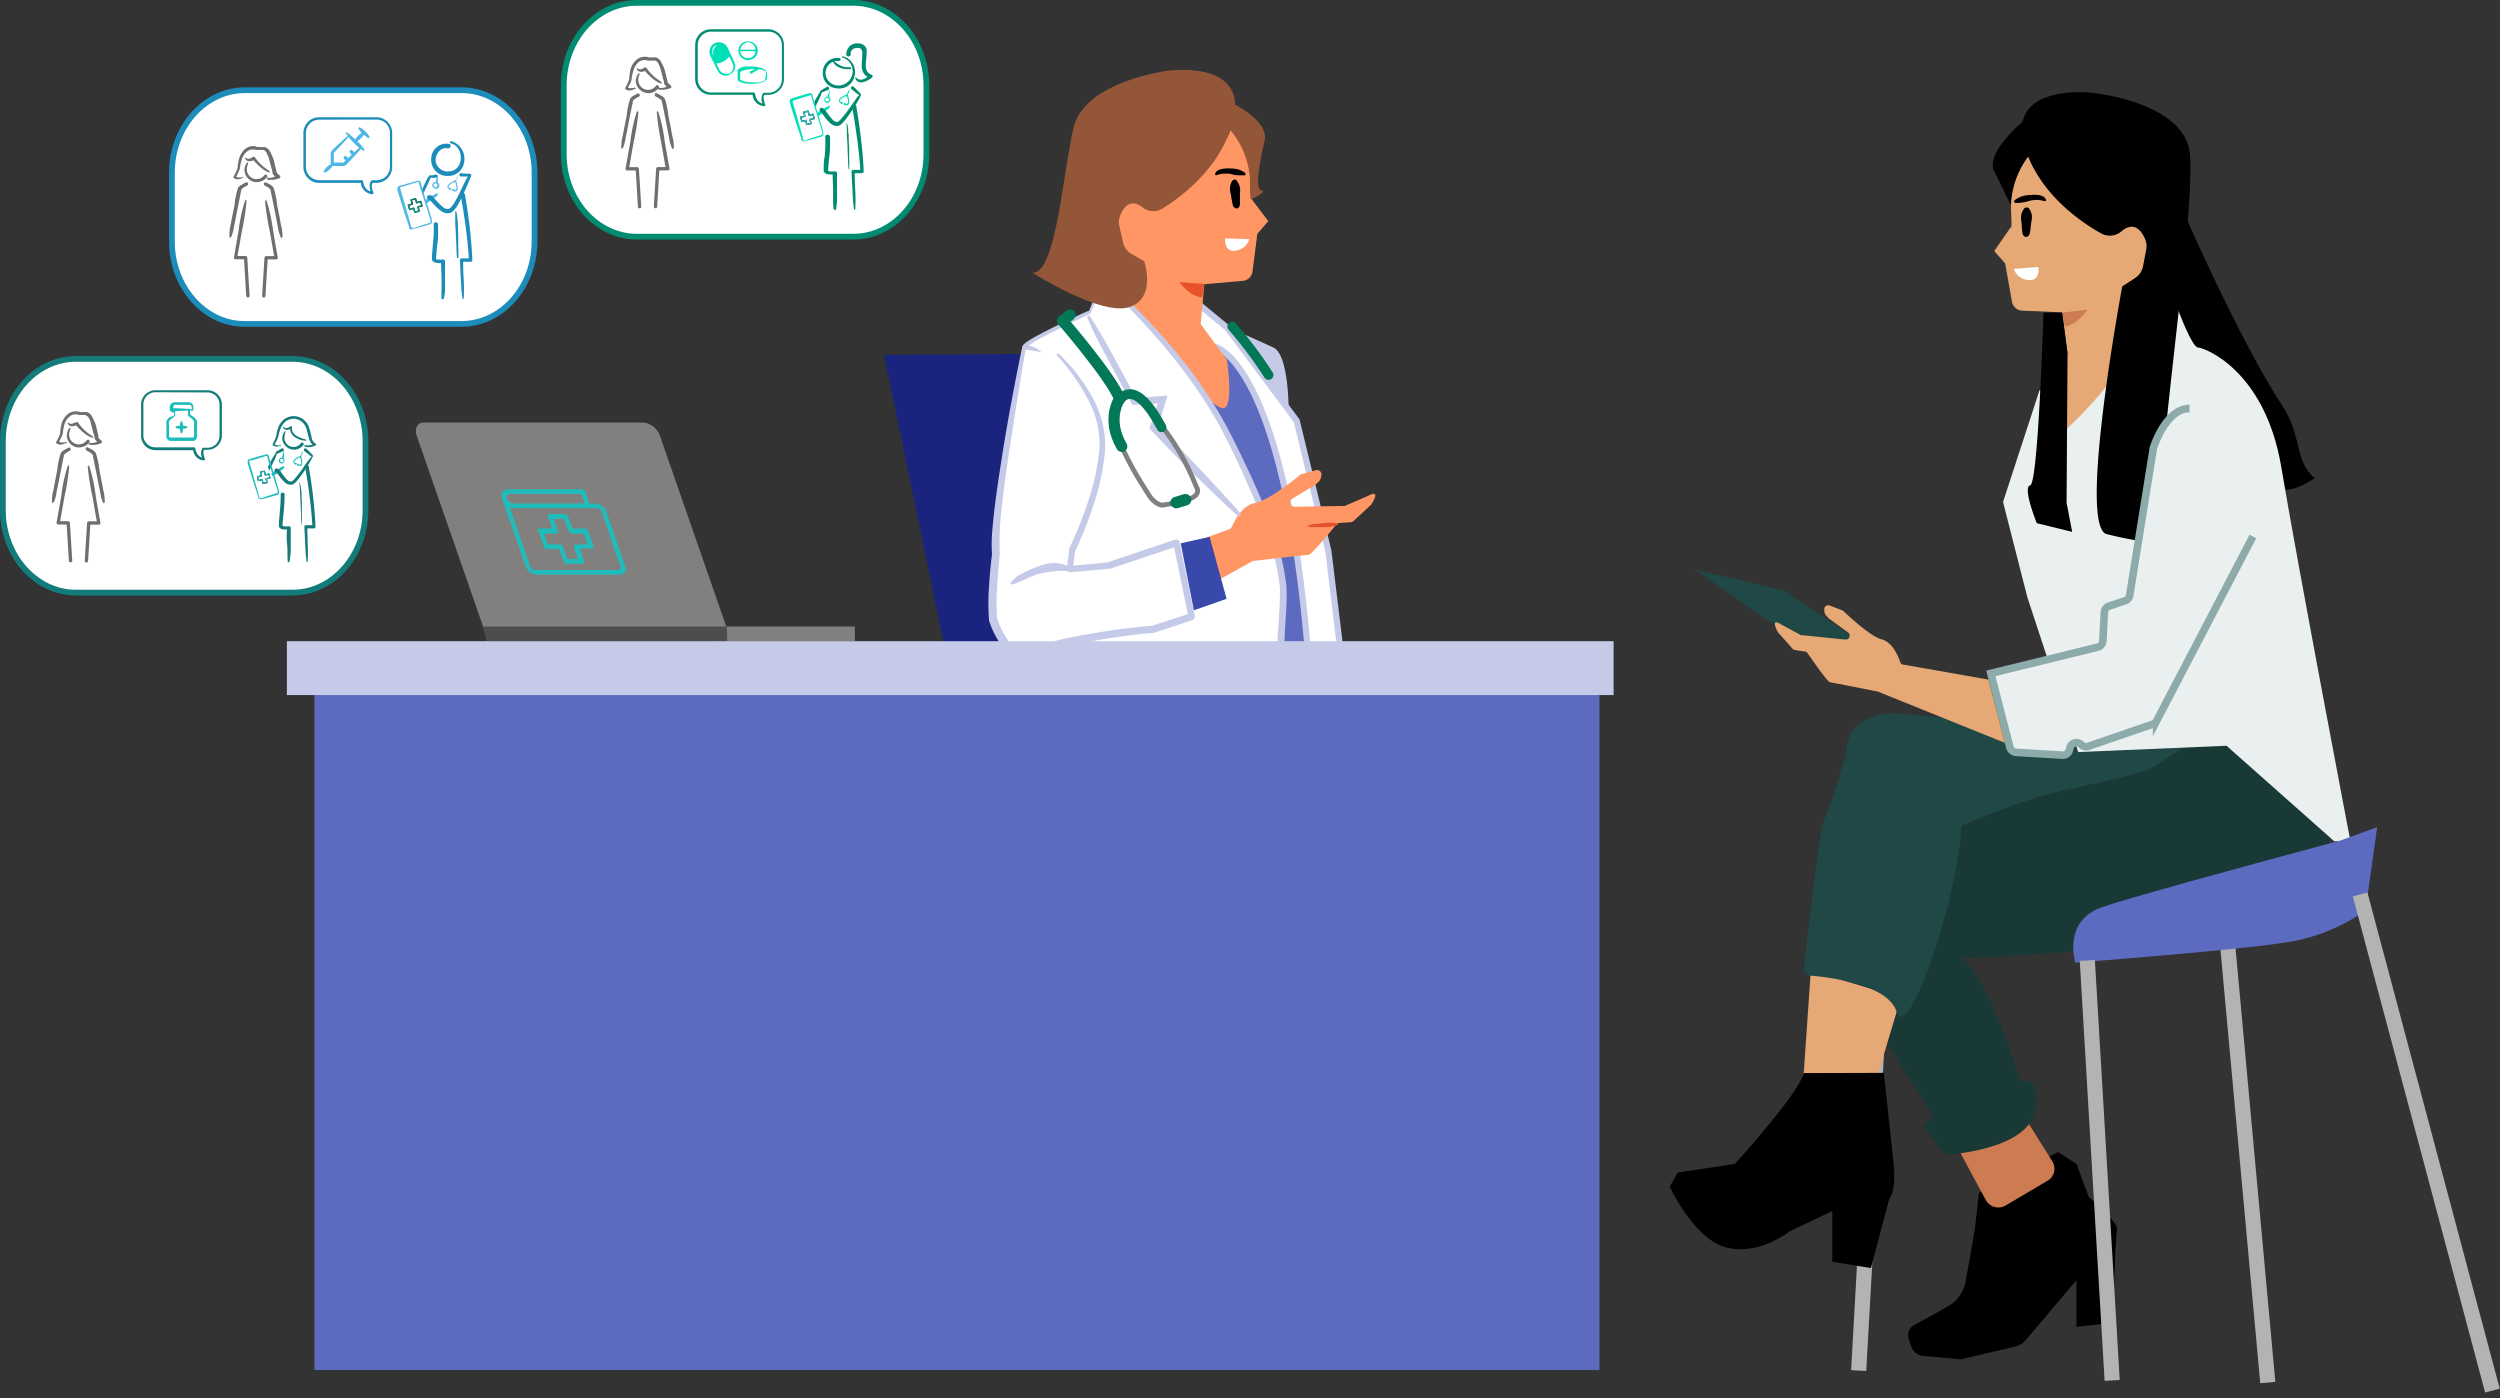 <svg xmlns="http://www.w3.org/2000/svg" xmlns:xlink="http://www.w3.org/1999/xlink" viewBox="3.7 3.21 330.1 184.61"><rect x="3.7" y="3.21" width="330.1" height="184.61" fill="#333333" stroke="none"/><defs><linearGradient id="a" x1="1927.5" y1="-470.9" x2="1926.52" y2="-472.59" gradientTransform="matrix(-.96 .29 .29 .96 2039.58 -76)" gradientUnits="userSpaceOnUse"><stop offset="0" stop-color="#1fbcbc"/><stop offset="1" stop-color="#018c72"/></linearGradient><linearGradient id="b" x1="4698.86" y1="-1199.02" x2="4697.91" y2="-1200.68" gradientTransform="matrix(-.97 .22 .22 .97 4958.17 131.72)" xlink:href="#a"/><style>.b,.q{fill:none}.b{stroke:#b3b3b3;stroke-width:2px}.b,.q{stroke-miterlimit:10}.c{fill:#204846}.d{fill:#cd7c51}.f{fill:#e6a874}.g{fill:#935638}.h{fill:#5c6bc0}.i{fill:#c5cae9}.l{fill:#fff}.q{stroke-linecap:round}.k{fill:#ff9663}.n{fill:#e5522b}.q{stroke:#027856;stroke-width:1.28px}.s{fill:#82807f}.x{fill:#147b7b}.y{fill:#1fbcbc}.z{fill:#231f20}.aa{fill:#6d6e71}.ac{fill:#4eb7e4}.ad{fill:#1c8cbb}.ag{fill:#01dfb7}.ah{fill:#018c72}</style></defs><path style="fill:#1a237e" d="m131 101.14-10.57-51.06 39.16-.32 18.77 58.76-47.36-7.38z"/><path class="b" d="m297.66 126.06 5.48 59.7m-54.02-1.58 3.39-60.58"/><path class="c" d="m237.21 85.21-9.69-6.8 11.89 2.83 9.71 6.61-3.1 2.2-8.81-4.84z"/><path d="m265 160.7 10.46-5.37 2.42 1.57 1.61 4.34s4 3.48 3.75 4.29-.54 12.34-.54 12.34l-4.82.53v-6.17l-6.68 7.91a2.65 2.65 0 0 1-1.43.88l-7.19 1.68-4.91-.45a1.89 1.89 0 0 1-1.64-1.31l-.32-1a1.46 1.46 0 0 1 .69-1.73l4.44-2.46a4.8 4.8 0 0 0 2.41-3.37l1.21-6.86z"/><path class="d" d="m261.2 152.92 4.71 8.75a1.88 1.88 0 0 0 2.6.72l5.57-3.29a1.82 1.82 0 0 0 .61-2.54l-4.63-7.4z"/><path d="m252.26 140 6.65 10.57-1.23 1.43 2.83 3.71s10.82-.57 11.85-5.71-1.83-4-1.83-4-4.54-14.52-7.84-16.23c0 0 17.83-.86 24.4-2s23.41-5.27 24.27-7.77-1.43-15.07-1.43-15.07l-14.27-5.23-8.28 5.14s-16.25 3.14-24.69 7.42-13.57 13.14-13.57 13.14z" style="fill:#193937"/><path class="f" d="m242.8 131.37-1.01 14.64 9.83-.81 3.07-10.22-11.89-3.61z"/><path class="g" d="M166.28 16.76s5.07 2.39 4.4 5.06-1.32 6.6-.41 6.53-1.37 1.66-3 1.39-.99-12.98-.99-12.98z"/><path class="h" d="m160 54.37 6.52-4.91s11.38 9.7 11 51.61l-5.67 3.4z"/><path class="i" d="M163.39 45.35s6 2.6 8.45 3.75 2 11 2 11zm-13.99-5.1 8.13.32 1.67 5.06-9.54-1.51-.26-3.87z"/><path d="M164.13 49a1.32 1.32 0 0 1 .36.14c1.84.88 10.18 7.09 12.45 48l4.64-.8-2.49-20.41-4.18-17.17-9.15-12.25-4.59-3.78-1 3.56" style="stroke-linejoin:round;stroke-linecap:round;stroke:#c5cae9;stroke-width:.82px;fill:#fff"/><path class="k" d="m152.38 42.73-1.61-7.29-.21-5.22a4 4 0 0 1 5.55-1.47l.73 1.76s9-7.72 9.29-10.15a11.09 11.09 0 0 1 2.61 6.44c0 3.49.15 2.61.15 2.61l2.28 3-1.45 1.67-.64 5a1.4 1.4 0 0 1-1.26 1.21l-5.11.45-.47 5.26 3.45 4.7s1 6.43-.52 6.41-11.49-9.41-12.79-14.38z"/><path class="l" d="m147.6 44.4 1.8-4.15s10.82 9.28 16.43 20.45 7.08 17 7.3 20.07-1.15 11.31.3 15.78l.94 16.5-35.83 1.78s2.78-24.64 5.93-24.57l-.5-36.1c0-.26 0-.62-.19-.74-.8-.42-2.42-4.23-4.46-4.22-2.4.02 8.28-4.8 8.28-4.8z"/><path class="i" d="m147.48 44.28 1.71-4.12a.22.22 0 0 1 .29-.12h.06a80.21 80.21 0 0 1 11 11.61 60.65 60.65 0 0 1 4.46 6.67c1.32 2.34 2.46 4.73 3.59 7.14s2.17 4.87 3.06 7.39a32.31 32.31 0 0 1 1.92 7.82 33.63 33.63 0 0 1-.1 4c-.08 1.33-.16 2.65-.21 4a24.61 24.61 0 0 0 .62 7.74.44.44 0 0 1 0 .1l1 16.51a.47.47 0 0 1-.43.49l-35.82 1.85a.54.54 0 0 1-.56-.51v-.09q.74-6.4 1.85-12.75c.39-2.12.81-4.23 1.34-6.33.27-1 .57-2.09 1-3.13a11 11 0 0 1 .69-1.54 4.09 4.09 0 0 1 .54-.76 1.52 1.52 0 0 1 1.1-.54l-.55.55-.24-26.76-.05-6.69v-2.5a2.66 2.66 0 0 0 0-.61l-.12-.08a1.66 1.66 0 0 1-.19-.18 3.27 3.27 0 0 1-.3-.35l-.49-.69c-.32-.47-.63-.92-1-1.34a6.33 6.33 0 0 0-1.21-1.06 2.51 2.51 0 0 0-.64-.35 1.37 1.37 0 0 0-.34-.07 2.92 2.92 0 0 1-.48-.05.47.47 0 0 1-.24-.16.42.42 0 0 1-.06-.39.8.8 0 0 1 .19-.29 3.18 3.18 0 0 1 .36-.3c.24-.17.49-.32.73-.47.49-.29 1-.55 1.48-.81 1-.52 2-1 3-1.49l1.51-.71.76-.35.39-.17.19-.09h.09s.1-.06 0 0zm.18.36-3 1.43c-1 .49-2 1-3 1.51-.48.26-1 .53-1.44.81-.23.15-.46.29-.67.45a2.47 2.47 0 0 0-.28.23s-.06.09 0 0a.19.19 0 0 0 0-.19h-.06.35a1.86 1.86 0 0 1 .48.1 3 3 0 0 1 .82.43 6.93 6.93 0 0 1 1.24 1.24c.36.45.69.91 1 1.37.16.23.31.45.48.66a3.7 3.7 0 0 0 .24.29l.12.1h.05a.65.65 0 0 1 .18.15 1.05 1.05 0 0 1 .18.61v2.92l.13 6.69.52 26.82v.28a.33.33 0 0 1-.33.34.29.29 0 0 1-.23-.08s-.45.34-.66.76a9.63 9.63 0 0 0-.62 1.38c-.36 1-.65 2-.92 3-.52 2.06-.94 4.15-1.32 6.25-.75 4.2-1.34 8.45-1.85 12.68l-.56-.59 35.83-1.71-.44.49-.9-16.48v.11a25.34 25.34 0 0 1-.65-8.06c.08-2.65.42-5.34.34-7.9a31.32 31.32 0 0 0-1.85-7.61c-.87-2.49-1.91-4.92-3-7.33s-2.25-4.81-3.53-7.1a62.64 62.64 0 0 0-4.38-6.58q-2.4-3.16-5.09-6.07c-1.79-1.95-3.64-3.86-5.6-5.62l.35-.08-1.88 4.18z"/><path class="l" d="M138.87 49.32s-4.34 22.68-3.68 27.09a52.9 52.9 0 0 0-.38 8.58s1.82 6.26 5.72 4.3 15.44-3 15.44-3l5.03-1.66-2-9.73-8.94 3-5.14.47.3-2.55s3.7-7.47 4-13.63-5.89-12.12-5.89-12.12"/><path class="i" d="M139.12 49.37c-.77 4.49-1.49 9-2.18 13.5-.33 2.26-.65 4.52-.9 6.78a38 38 0 0 0-.33 6.69v.14c-.15 1.41-.27 2.83-.35 4.25a28 28 0 0 0 0 4.2v-.09a10.43 10.43 0 0 0 1.2 2.55 3.78 3.78 0 0 0 2 1.65 3 3 0 0 0 .59.08c.2 0 .4-.06.61-.09l.6-.23.73-.32a21.57 21.57 0 0 1 2.91-.88 93.1 93.1 0 0 1 12-1.78h-.11l5.06-1.66-.32.55-2-9.74.6.34-8.95 3h-.1l-5.15.46a.43.43 0 0 1-.46-.39v-.09l.31-2.55v-.13a49.55 49.55 0 0 0 2.58-6.47 29.91 29.91 0 0 0 1.42-6.77 12.49 12.49 0 0 0-1.6-6.56 26.88 26.88 0 0 0-4-5.65.17.17 0 0 1 0-.24.17.17 0 0 1 .23 0 23.89 23.89 0 0 1 4.34 5.6 13.13 13.13 0 0 1 1.78 6.89 29.92 29.92 0 0 1-1.39 7 54 54 0 0 1-2.58 6.6v-.14l-.3 2.55-.46-.47 5.14-.49h-.1l8.93-3a.46.46 0 0 1 .58.29v.06l2 9.73a.48.48 0 0 1-.32.55l-5.06 1.68h-.09a92.83 92.83 0 0 0-11.78 1.84 23.32 23.32 0 0 0-2.8.86l-.65.28-.79.31a6.64 6.64 0 0 1-.88.12 2.94 2.94 0 0 1-.89-.12 4.74 4.74 0 0 1-2.55-2.06 11.7 11.7 0 0 1-1.35-2.86v-.09a29.24 29.24 0 0 1 0-4.39c.08-1.44.22-2.87.4-4.31v.14a20.65 20.65 0 0 1 .06-3.53c.09-1.15.23-2.29.37-3.43.29-2.27.65-4.53 1-6.78.73-4.52 1.58-9 2.5-13.48a.28.28 0 0 1 .31-.21.26.26 0 0 1 .19.31z"/><path class="k" d="m163.2 74.11 2.8-1a.59.59 0 0 0 .33-.31c.31-.72 1.39-2.88 3-3.15 1.79-.29 5.42-3.21 6-3.72a.51.51 0 0 1 .21-.1l1.91-.54a.58.58 0 0 1 .73.64c-.09.63-.21.81-.84 1.32l-3 1.8a.58.58 0 0 0 .32 1.07l6.38-.1a.57.57 0 0 0 .22 0l3.13-1.36s1.72-1 .43 1.08a.64.64 0 0 1-.1.13L182.43 72a.62.62 0 0 1-.37.16l-1.5.1a.59.59 0 0 0-.41.21c-.67.82-3.28 4-3.67 4s-6.36.7-7.25.8a.57.57 0 0 0-.22.07l-4.2 2.34a.58.58 0 0 1-.85-.37l-1.12-4.58a.58.58 0 0 1 .36-.62z"/><path style="fill:#3949ab" d="m159.6 74.95 3.82-.86 2.24 8.19-4.32 1.51-1.74-8.84z"/><path class="i" d="M137.16 80.11a4.92 4.92 0 0 1 1.68-1.27 12.46 12.46 0 0 1 1.95-.84 6.33 6.33 0 0 1 2.13-.45 4.08 4.08 0 0 1 2.13.6.27.27 0 0 1 .07.37.29.29 0 0 1-.24.12 9.18 9.18 0 0 0-1.89 0 16.2 16.2 0 0 0-1.9.29 11.78 11.78 0 0 0-1.85.68 12.31 12.31 0 0 1-1.86.77.18.18 0 0 1-.22-.14.15.15 0 0 1 0-.13zM147.63 45c1.18 1.76 2.18 3.62 3.2 5.46l3 5.55-.43-.24 3.78-.28.69-.06-.21.68-1.15 3.7-.13-.52c1.9 1.89 3.79 3.77 5.62 5.72s3.66 3.9 5.43 5.91a.27.27 0 0 1 0 .37.26.26 0 0 1-.35 0c-2-1.81-3.89-3.67-5.8-5.54s-3.76-3.8-5.6-5.74l-.22-.23.1-.28 1.22-3.69.49.63-3.78.23h-.29l-.13-.26-3-5.59c-1-1.87-2-3.73-2.81-5.68a.17.17 0 0 1 .09-.22.16.16 0 0 1 .28.08z"/><path class="n" d="M176.46 72.59a3 3 0 0 1 .93-.19l.94-.09a5.51 5.51 0 0 1 1.9 0 .14.14 0 0 1 .11.16.13.13 0 0 1-.09.1 5.5 5.5 0 0 1-1.88.24h-1a2.78 2.78 0 0 1-.95-.07.09.09 0 0 1-.06-.11.1.1 0 0 1 .1-.04z"/><path class="g" d="M154.6 30.62a2.29 2.29 0 0 0 2.59.13c2.62-1.62 7.75-5.48 9.32-11.56 2.14-8.27-8.74-6.62-8.74-6.62S146.84 14 145.44 20.1s-2.35 19.44-5.44 19.11c0 0 9.06 5.74 12.77 4.56s2-6.08 2-6.08l-1.76-1a2.29 2.29 0 0 1-1.01-1.48l-.5-2.13a2.26 2.26 0 0 1 .06-1.26c.34-1 1.23-2.6 3.04-1.2z"/><path class="l" d="m165.46 34.69 3.19.1a2.11 2.11 0 0 1-1.82 1.51c-1.55.25-1.37-1.61-1.37-1.61z"/><path class="n" d="m162.71 40.7-3.28-.23s1.39 1.93 3 2z"/><path d="M167 27.1a2 2 0 0 1 .42.86 3 3 0 0 1 0 .89v1.35a.62.62 0 0 1-.23.46.36.36 0 0 1-.43 0 .6.6 0 0 1-.29-.43l-.1-.44-.14-.88a2.93 2.93 0 0 1-.13-.88 2 2 0 0 1 .3-.92.42.42 0 0 1 .57-.13zm1-.76a6.53 6.53 0 0 1-1 0c-.32 0-.63-.14-.94-.19a4.9 4.9 0 0 0-.93 0 3.5 3.5 0 0 0-.82.2.14.14 0 0 1-.16-.1.06.06 0 0 1 0-.06c.09-.47.6-.6.93-.68a5 5 0 0 1 1.08-.06 4.57 4.57 0 0 1 1 .12 3.19 3.19 0 0 1 .94.47.21.21 0 0 1 0 .29.29.29 0 0 1-.14.08z"/><path d="m158.5 69.69-1.28.22c-.61 0-1.31-.6-1.66-1.11-1.15-1.72-3.72-5.77-4.39-8.59m5.57-1.21a32.14 32.14 0 0 1 4.92 8.49s.74 1-.86 1.57" style="stroke:gray;stroke-width:.64px;stroke-linecap:round;stroke-miterlimit:10;fill:none"/><path d="M151.82 62.15c-2.13-3.64-.28-6.3-.28-6.3-1.28-3.06-7.54-10.29-7.54-10.29l1-.78" style="stroke-width:1.47px;stroke:#027856;stroke-linejoin:round;stroke-linecap:round;fill:none"/><path class="q" d="M151.56 56.06s1.8-3.37 5.51 3.57"/><rect x="158.2" y="68.62" width="2.84" height="1.53" rx=".77" transform="rotate(-17.05 159.616 69.389)" style="fill:#027856"/><path class="q" d="M166.4 46.32a56.38 56.38 0 0 1 4.8 6.4"/><path class="s" d="M69.69 87.81h29c.86 0 1.28-.81.93-1.8l-8.76-25.2a2.63 2.63 0 0 0-2.2-1.81h-29c-.85 0-1.27.81-.92 1.8L67.51 86a2.66 2.66 0 0 0 2.18 1.81z"/><path class="s" d="M98.63 87.87h17.96l-.03-1.93h-18.2l.27 1.93z"/><path style="fill:#4d4d4d" d="M67.98 87.87h31.74l-.04-1.93H67.5l.48 1.93z"/><path d="m252.44 144.87 1.25 11.54s.54 3.75-.53 5.09l-2.42 9.14-5.1-.82v-6.71L240 165.8s-4 3.22-8.32 2.14-7.51-8.05-7.51-8.05l1.08-1.87 7.51-1.12s8.31-9.08 9.12-12z"/><path class="c" d="M241.87 131.27a.67.67 0 0 0 .62.74c2.44.19 10.5 1.08 11.64 4.82 1.35 4.41 8-14.4 8.56-24.57a96.93 96.93 0 0 1 11.62-4.26s12.24-2.65 13.07-3.17l5.65-3.51-24.11-1.62s-4.75-1.62-14.23-2.22c0 0-7.08-1.06-7.28 5.49 0 0-2.16 7.33-2.81 8.35s-2.35 16.46-2.73 19.95z"/><path d="M292.34 31.9c2 4.64 8.25 18.13 12.63 24.74 2.78 4.19 1.66 7.52 4.37 9.7 0 0-2.8 1.94-4.2 1.45s-12.64-17.1-12.64-17.1l-4-4s2.76-17.31 3.84-14.79z"/><path d="M278.11 56.88 291.25 44s1.88 5.1 2.68 5.1 8.85 2.95 11 15.83 9.12 49.36 9.12 49.36h-2.14l-14.22-12.61-19.58.83-6.71-20.41-3.22-12.61L273 54.73z" style="fill:#eaf0f0"/><path d="M270.76 33.47c1.64-.35.85-14.9.85-14.9s-5.52 4.25-4.71 7"/><path class="i" d="m289.58 43.39-8.31.72-1.48 5.27 9.7-2 .09-3.99z"/><path class="f" d="m286.64 46.08 1.36-7.55v-5.35a4.07 4.07 0 0 0-5.76-1.24l-.65 1.83s-9.57-7.48-10-10a11.44 11.44 0 0 0-2.37 6.73c.17 3.57 0 2.68 0 2.68l-2.2 3.18 1.44 1.64.9 5.05a1.43 1.43 0 0 0 1.34 1.18l5.26.22.74 5.44-3.31 5s-.77 6.64.84 6.55 11.31-10.21 12.41-15.36z"/><path d="M283.79 33.77a2.33 2.33 0 0 1-2.65.26c-2.75-1.54-8.19-5.25-10.09-11.4-2.59-8.37 8.63-7.2 8.63-7.2s11.28 1 13 7.13-6.24 53-3.09 52.49a48 48 0 0 1-7.73-1.32c-3.86-1 2.06-32.7 2.06-32.7l1.75-1.15a2.33 2.33 0 0 0 1-1.53l.42-2.2a2.37 2.37 0 0 0-.12-1.29c-.41-1.01-1.39-2.6-3.18-1.09z"/><path class="l" d="m272.85 38.46-3.25.25a2.16 2.16 0 0 0 1.93 1.47c1.6.18 1.32-1.72 1.32-1.72z"/><path class="d" d="m276 44.49 3.35-.4s-1.33 2-3 2.24z"/><path d="M271.64 30.77a2.06 2.06 0 0 1 .35.92 3.1 3.1 0 0 1-.09.91l-.1.91-.08.46a.63.63 0 0 1-.28.45.36.36 0 0 1-.44 0 .67.67 0 0 1-.26-.46l-.06-.46-.06-.92a3.1 3.1 0 0 1-.05-.91 2.12 2.12 0 0 1 .39-.91.43.43 0 0 1 .6-.07.24.24 0 0 1 .08.08zm-1.92-1.12a3.16 3.16 0 0 1 .95-.52 4.27 4.27 0 0 1 1.07-.17 5.16 5.16 0 0 1 1.11 0c.35.07.87.17 1 .65a.13.13 0 0 1-.1.16h-.1a3.72 3.72 0 0 0-.86-.16 4.37 4.37 0 0 0-.94.08c-.32.07-.63.19-1 .24a5.62 5.62 0 0 1-1 .08.21.21 0 0 1-.13-.37zm3.79 15.1s-.68 22.29-1.74 22.54.87 5 .87 5l4.67 1.15-.74-3.88.13-19.67-.7-5.4h-2.45z"/><path d="m301.17 74.05-12.71 24.34a.9.9 0 0 1-.49.43l-8.53 2.94a.86.86 0 0 1-.92-.22.89.89 0 0 0-1.5.4l-.08.32a.87.87 0 0 1-.91.66l-6.14-.37a.9.9 0 0 1-.8-.66l-2.52-9.77 14.12-3.46a.89.89 0 0 0 .67-.81l.2-3.81a.88.88 0 0 1 .6-.79l2.14-.72a.88.88 0 0 0 .6-.69l3.1-19.26a.61.61 0 0 1 0-.13c.19-.58 1.79-5.3 4.81-5.3" style="stroke:#8cabaa;fill:#eaf0f0;stroke-miterlimit:10"/><path class="f" d="m266.25 92.94-11.37-2a.53.53 0 0 1-.27-.3c-.22-.65-1-2.66-2.44-3s-4.56-3.26-5.06-3.74a.49.49 0 0 0-.18-.11l-1.65-.63a.52.52 0 0 0-.7.52c0 .57.13.74.65 1.23l2.5 1.82a.52.52 0 0 1-.36.93l-5.64-.57a.46.46 0 0 1-.2 0l-2.68-1.44s-1.44-1-.45.93a.75.75 0 0 0 .07.12l1.92 2.17a.53.53 0 0 0 .31.17l1.33.2a.51.51 0 0 1 .34.21c.53.78 2.62 3.79 2.95 3.84s5.6 1.09 6.38 1.25a.37.37 0 0 1 .18.08l16.55 6.68z"/><path class="h" d="M277.73 130.31s-1.73-5.51 3.52-7.31 31.49-8.81 31.49-8.81l4.84-1.76-1.54 11a24.57 24.57 0 0 1-9.25 4c-5.5 1.11-29.06 2.88-29.06 2.88z"/><path d="M4.08 70.58v-9.1c0-6 4.34-10.88 9.64-10.88h28.61c5.3 0 9.63 4.89 9.63 10.88v9.1c0 6-4.33 10.88-9.63 10.88H13.72c-5.3 0-9.64-4.89-9.64-10.88z" style="stroke-width:.76px;stroke:#147b7b;fill:#fff"/><path class="x" d="M40.85 62a1.52 1.52 0 0 1-.56.17.76.76 0 0 1-.58-.19.12.12 0 0 1 0-.14 5.36 5.36 0 0 0 .47-1.09 5.47 5.47 0 0 1 .31-1.22 2.66 2.66 0 0 1 .78-1 2.24 2.24 0 0 1 1.25-.38 2.19 2.19 0 0 1 2 1.54c.13.41.22.8.31 1.2a1.5 1.5 0 0 0 .17.53 1.41 1.41 0 0 0 .39.38.14.14 0 0 1 0 .21l-.07.05a3.9 3.9 0 0 1-.69.19 2.17 2.17 0 0 1-.36 0 .84.84 0 0 1-.38-.12.08.08 0 0 1 0-.12A.08.08 0 0 1 44 62a.72.72 0 0 0 .27 0 1.19 1.19 0 0 0 .33 0 3.72 3.72 0 0 0 .62-.2v.27a1.78 1.78 0 0 1-.5-.45 2.29 2.29 0 0 1-.25-.63c-.12-.39-.19-.8-.31-1.17a1.83 1.83 0 0 0-1.63-1.32 2 2 0 0 0-1.06.31 2.39 2.39 0 0 0-.69.9 5.44 5.44 0 0 0-.33 1.15A6.07 6.07 0 0 1 39.9 62v-.14a1 1 0 0 0 .93.08.05.05 0 0 1 .07 0 .08.08 0 0 1-.05.06z"/><path class="x" d="M43.79 61.93a1.53 1.53 0 0 1-2.21.32 1.55 1.55 0 0 1-.6-1 1.39 1.39 0 0 1 .35-1.09.06.06 0 0 1 .09 0v.06a2.2 2.2 0 0 0-.15 1 1.25 1.25 0 0 0 .5.79 1.2 1.2 0 0 0 .9.2 1.14 1.14 0 0 0 .76-.48.2.2 0 0 1 .28-.06.21.21 0 0 1 .06.29zm.37-.53a2.65 2.65 0 0 1-1.42-.4 1.44 1.44 0 0 1-.74-1.39l.23.15a1.2 1.2 0 0 1-.58.21.58.58 0 0 1-.56-.29.07.07 0 0 1 0-.09.07.07 0 0 1 .09 0c.24.26.6.11.86-.07a.13.13 0 0 1 .2 0 .13.13 0 0 1 0 .1 1.2 1.2 0 0 0 .11.61 1.32 1.32 0 0 0 .45.49 2.57 2.57 0 0 0 .62.31c.22.09.45.13.68.23v.06a.09.09 0 0 1 .06.08zm-3.88 1.65a5.75 5.75 0 0 1-.48 1.17l-.55 1.13-1.11 2.24a.23.23 0 0 1-.31.11.24.24 0 0 1-.11-.31l1.17-2.21.59-1.1a5.85 5.85 0 0 1 .68-1.08.08.08 0 0 1 .1 0 .1.1 0 0 1 .02.05zm4.19 1.85a59.12 59.12 0 0 1 .89 7.85.21.21 0 0 1-.2.23h-1.1l.21-.21.06 2.29a21.87 21.87 0 0 1 0 2.29.08.08 0 0 1-.08.08.07.07 0 0 1-.07-.07 21.86 21.86 0 0 1-.18-2.3l-.11-2.29a.19.19 0 0 1 .19-.21h1.1l-.22.22A65.9 65.9 0 0 0 44 65a.27.27 0 0 1 .22-.31.25.25 0 0 1 .3.21zM41.7 77.34c-.09-.74 0-1.48-.09-2.22s-.06-1.48 0-2.24l.26.23a3.55 3.55 0 0 1-.73 0 1 1 0 0 1-.42-.12.47.47 0 0 1-.19-.29.57.57 0 0 1 0-.22c0-.46.05-.9.09-1.34.07-.89.16-1.78.14-2.63a.26.26 0 1 1 .52 0 26.46 26.46 0 0 1-.16 2.7c-.05.44-.09.89-.11 1.32a.87.87 0 0 0 0 .11.6.6 0 0 0 .22.06 3.13 3.13 0 0 0 .61 0 .23.23 0 0 1 .25.2v2.22a11.21 11.21 0 0 1-.16 2.24.08.08 0 0 1-.09.06.07.07 0 0 1-.14-.08zm3.23-13.85c-.14 0-.21-.09-.3-.15l-.25-.19-.5-.4a.2.2 0 0 1 0-.28.19.19 0 0 1 .28 0c.16.15.31.29.46.45l.22.22c.07.09.17.14.18.28a.08.08 0 0 1-.06.09z"/><path class="x" d="M40.07 63c0-.12.11-.13.17-.19l.21-.12.42-.25a.2.2 0 1 1 .19.35l-.46.21-.22.09c-.09 0-.15.07-.26 0a.1.1 0 0 1-.05-.09z"/><path class="y" d="M41.27 64.89a.4.4 0 0 1-.14.19l-.17.14-.35.27-.71.51a.2.2 0 0 1-.29-.05.2.2 0 0 1 0-.28q.38-.25.75-.48l.37-.23.2-.11a.38.38 0 0 1 .22-.07.07.07 0 0 1 .07.08z"/><rect class="l" x="37.13" y="63.47" width="2.69" height="5.36" rx=".24" transform="rotate(163.2 38.255 66.007)"/><path class="y" d="M38.17 69c.62-.22 1.24-.42 1.87-.61l.23-.07a.14.14 0 0 0 .1-.1.09.09 0 0 0 0-.07v-.11l-.07-.24-.3-.94-.59-1.86-.28-.93-.13-.49v-.17a.11.11 0 0 0-.11 0l-1.96.59h-.23a.1.1 0 0 0-.08.07v.16l.08.24.27.94.54 1.89.26.94.13.48v.11a.2.2 0 0 0 0 .08.19.19 0 0 0 .16 0zm0 .11a.32.32 0 0 1-.38-.2v-.12l-.15-.47-.3-.93c-.2-.62-.4-1.25-.59-1.87l-.28-.94-.07-.24v-.06a.41.41 0 0 1 0-.19.48.48 0 0 1 .1-.17.4.4 0 0 1 .17-.09l.23-.07 1.89-.55a.35.35 0 0 1 .34.08.34.34 0 0 1 .1.16v.12l.13.47.28.94.56 1.88.27.94.07.24v.12a.25.25 0 0 1 0 .17.38.38 0 0 1-.09.15.34.34 0 0 1-.14.08l-.24.07c-.63.18-1.26.36-1.89.51z"/><path class="z" d="m38.35 67.07-.09-.42-.41.1a.09.09 0 0 1-.1-.06l-.12-.52a.08.08 0 0 1 .07-.1l.41-.09-.1-.42a.08.08 0 0 1 .06-.09l.52-.12a.08.08 0 0 1 .1.06l.1.41.41-.1a.08.08 0 0 1 .09.07l.12.51a.08.08 0 0 1-.06.1l-.41.1.1.41A.09.09 0 0 1 39 67l-.52.12a.09.09 0 0 1-.13-.05zm.41-.62a.08.08 0 0 1 .06-.09l.42-.1-.09-.36-.41.1a.08.08 0 0 1-.09-.06l-.1-.42-.36.09.09.41a.08.08 0 0 1-.06.1l-.41.09.08.36.41-.09a.08.08 0 0 1 .1.06l.09.41.37-.08z"/><path class="y" d="m38.35 67.07-.09-.42-.41.1a.09.09 0 0 1-.1-.06l-.12-.52a.08.08 0 0 1 .07-.1l.41-.09-.1-.42a.08.08 0 0 1 .06-.09l.52-.12a.08.08 0 0 1 .1.06l.1.41.41-.1a.08.08 0 0 1 .09.07l.12.51a.08.08 0 0 1-.06.1l-.41.1.1.41A.09.09 0 0 1 39 67l-.52.12a.09.09 0 0 1-.13-.05zm.41-.62a.08.08 0 0 1 .06-.09l.42-.1-.09-.36-.41.1a.08.08 0 0 1-.09-.06l-.1-.42-.36.09.09.41a.08.08 0 0 1-.06.1l-.41.09.08.36.41-.09a.08.08 0 0 1 .1.06l.09.41.37-.08z"/><path class="x" d="M43.53 72.52c-.06-.46-.06-.93-.08-1.39l-.06-1.4-.07-1.39a9.91 9.91 0 0 0-.09-1.34v-.06h.06a6.45 6.45 0 0 1 .22 1.41c0 .46.05.93.05 1.4v1.39a13 13 0 0 1 0 1.4.08.08 0 0 1-.03-.02z"/><path class="y" d="M41.22 63.74a.27.27 0 0 0-.08-.07.47.47 0 0 0 .06-.15 1.06 1.06 0 0 0 0-.23v-.24a.5.5 0 0 1 0-.12.25.25 0 0 0 0-.12h-.05a.18.18 0 0 0-.06.1v.12l-.06.23a2 2 0 0 0-.07.23v.15h-.08a.33.33 0 0 0-.26.13.32.32 0 0 0-.09.26.28.28 0 0 0 .07.26.37.37 0 0 0 .26.12.39.39 0 0 0 .27-.11.38.38 0 0 0 .12-.27.39.39 0 0 0-.03-.29zm-.28.51a.22.22 0 0 1-.17-.06.46.46 0 0 1-.11-.18.23.23 0 0 1 .1-.16.2.2 0 0 1 .16-.05.22.22 0 0 1 .23.21.23.23 0 0 1-.21.24zm2.67-1.47a.21.21 0 0 0-.06.1v.11l-.09.22a2 2 0 0 0-.09.22.07.07 0 0 0-.08 0c-.6.28-.88.53-.87.76a.35.35 0 0 0 .21.27.15.15 0 0 0 .08.11.13.13 0 0 0 .17-.07.13.13 0 0 0-.07-.16.11.11 0 0 0-.11 0 .23.23 0 0 1-.14-.16.39.39 0 0 1 .14-.23 2.32 2.32 0 0 1 .53-.34l.12.05a2.86 2.86 0 0 1 .13.62.38.38 0 0 1-.08.27.25.25 0 0 1-.21 0 .12.12 0 0 0-.24 0 .13.13 0 0 0 .2.15.35.35 0 0 0 .34 0c.18-.15.17-.53 0-1.17a.08.08 0 0 0 0-.07v-.05a1.55 1.55 0 0 0 .08-.23l.08-.22v-.12a.16.16 0 0 0-.04-.06z"/><path class="x" d="M45 63.49a11.6 11.6 0 0 1-.9 1.57 17.09 17.09 0 0 1-1.07 1.5l-.31.35a1 1 0 0 1-.49.3 1.16 1.16 0 0 1-1-.38 5.25 5.25 0 0 1-.62-.72l-.27-.35-.13-.15s-.12-.07 0 0a.27.27 0 0 1 0-.54.57.57 0 0 1 .38.21l.16.19.27.37a6.14 6.14 0 0 0 .55.67.72.72 0 0 0 .58.28c.16 0 .36-.26.56-.48a16.59 16.59 0 0 0 1.08-1.42 10.25 10.25 0 0 1 1.1-1.45.08.08 0 0 1 .11 0 .08.08 0 0 1 0 .05zM30.6 64a1.47 1.47 0 0 1-1.38-1.35h-5a1.89 1.89 0 0 1-1.89-1.89v-4.13a1.89 1.89 0 0 1 1.89-1.89h6.86A1.89 1.89 0 0 1 33 56.63v4.08a1.89 1.89 0 0 1-1.89 1.89h-.45c-.22.31 0 .93.09 1.15a.17.17 0 0 1 0 .14.14.14 0 0 1-.15.11zm-6.37-9a1.6 1.6 0 0 0-1.6 1.6v4.08a1.6 1.6 0 0 0 1.6 1.6h5.12a.15.15 0 0 1 .14.13c0 .05.11 1 .89 1.21a1.3 1.3 0 0 1 .09-1.29.12.12 0 0 1 .1 0h.52a1.6 1.6 0 0 0 1.6-1.6v-4.1a1.6 1.6 0 0 0-1.6-1.6z"/><path class="y" d="M26.11 58.28a1.09 1.09 0 0 0-.44.61 1.5 1.5 0 0 0 0 .37v1.48a.53.53 0 0 0 0 .22.67.67 0 0 0 .28.38.54.54 0 0 0 .22.09h3.06a.51.51 0 0 0 .22-.09.66.66 0 0 0 .27-.38.78.78 0 0 0 0-.22v-1.48a1.14 1.14 0 0 0 0-.37 1 1 0 0 0-.44-.61l-.49-.35v-.52h.07s.06 0 .06-.1 0-.1-.06-.1l-1.67-.09h-.59v-.21a.13.13 0 0 1 0-.06.26.26 0 0 1 .12-.18.23.23 0 0 1 .11 0h1.87a.31.31 0 0 1 .24.1.33.33 0 0 1 .07.13.17.17 0 0 1 0 .07v.21a.06.06 0 0 1 0 .06.11.11 0 0 1-.07.08.12.12 0 0 0 0 .1.07.07 0 0 0 .06.09.34.34 0 0 0 .22-.2.32.32 0 0 0 0-.14v-.21a.57.57 0 0 0 0-.13.55.55 0 0 0-.1-.25.65.65 0 0 0-.49-.26h-1.89a.68.68 0 0 0-.63.57 1 1 0 0 0 0 .24v.12a.45.45 0 0 0 .05.19.48.48 0 0 0 .31.22h.2v.44zm1-.79 1.4-.07v.57a.11.11 0 0 0 0 .09l.51.41a.72.72 0 0 1 .3.46.93.93 0 0 1 0 .29v1.49a.34.34 0 0 1 0 .1.33.33 0 0 1-.11.15h-3.08a.19.19 0 0 1-.11-.14.36.36 0 0 1 0-.11v-1.48A.93.93 0 0 1 26 59a.77.77 0 0 1 .3-.46l.52-.42a.11.11 0 0 0 0-.09v-.5z"/><path class="y" d="M26.89 59.72a2.63 2.63 0 0 0 .56.1 2.61 2.61 0 0 0 .1.57.21.21 0 0 0 .11 0 .17.17 0 0 0 .1 0 2.63 2.63 0 0 0 .1-.56 2.87 2.87 0 0 0 .57-.11.17.17 0 0 0 0-.1.16.16 0 0 0 0-.1 2.74 2.74 0 0 0-.57-.11 2.63 2.63 0 0 0-.1-.56h-.2a2.64 2.64 0 0 0-.11.56 2.64 2.64 0 0 0-.56.11v.2z"/><path class="aa" d="M10.79 69.57a4.45 4.45 0 0 0 .37-1.34c.17-.79.32-1.59.48-2.38s.29-1.46.44-2.18c.07-.34 0-.38.24-.57a3.21 3.21 0 0 1 .62-.38c.24-.15 0-.54-.22-.39s-.79.36-1 .71a10.66 10.66 0 0 0-.46 2.26c-.17.84-.34 1.69-.49 2.54a5.61 5.61 0 0 0-.21 1.68c0 .09.14.15.19 0zm1.6-7.87a1 1 0 0 1-.28.13 1.14 1.14 0 0 1-.32.07 1 1 0 0 1-.33 0 .76.76 0 0 1-.32-.17.17.17 0 0 1 0-.19c.1-.2.21-.4.3-.6l.14-.3a.89.89 0 0 0 .07-.28 6.14 6.14 0 0 1 .23-1.36 2.52 2.52 0 0 1 .86-1.18 1.61 1.61 0 0 1 .71-.28 1.64 1.64 0 0 1 .39 0 .6.6 0 0 1 .22 0 .93.93 0 0 1 .17.08h.95a1.51 1.51 0 0 1 .35.19 1.19 1.19 0 0 1 .28.32 2.59 2.59 0 0 1 .17.33l.14.3.07.15a1 1 0 0 1 .08.18c.08.23.13.45.19.67l.15.66.08.32v.25a2 2 0 0 0 .41.41.21.21 0 0 1 0 .29.18.18 0 0 1-.1.07 4.58 4.58 0 0 1-.75.19 2.64 2.64 0 0 1-.4 0h-.3a.52.52 0 0 1-.12-.07.12.12 0 0 1 0-.17.12.12 0 0 1 .17 0h.28a1.91 1.91 0 0 0 .33-.06 3.87 3.87 0 0 0 .65-.23v.38a2 2 0 0 1-.56-.52 1.74 1.74 0 0 1-.11-.18v-.19l-.1-.33c-.13-.43-.23-.88-.35-1.28l-.06-.14.03-.16-.13-.31a1.36 1.36 0 0 0-.29-.48 1 1 0 0 0-.23-.13L15 58h-.95l-.13-.07h-.11a1 1 0 0 0-.29 0 1.29 1.29 0 0 0-.53.19l-.23.2-.11.11-.09.12a2.58 2.58 0 0 0-.3.54 5.58 5.58 0 0 0-.26 1.29 1.65 1.65 0 0 1-.11.36l-.15.31-.31.6v-.19a.55.55 0 0 0 .19.12.6.6 0 0 0 .24.05 1.24 1.24 0 0 0 .27 0 1.22 1.22 0 0 0 .26-.06.09.09 0 0 1 .1 0 .08.08 0 0 1-.1.13z"/><path class="aa" d="M15.54 61.57a1.79 1.79 0 0 1-.49.46 1.77 1.77 0 0 1-.63.23 1.85 1.85 0 0 1-.66 0 1.91 1.91 0 0 1-.59-.29 1.67 1.67 0 0 1-.64-1.1 1.71 1.71 0 0 1 .07-.64 1.18 1.18 0 0 1 .31-.54.06.06 0 0 1 .09 0v.06c0 .19-.1.37-.14.54a1.29 1.29 0 0 0 .52 1.37 1.46 1.46 0 0 0 .46.2 1.41 1.41 0 0 0 .5 0 1.3 1.3 0 0 0 .46-.18 1.41 1.41 0 0 0 .35-.34.23.23 0 0 1 .32 0 .23.23 0 0 1 0 .31zm.39-.57a1.87 1.87 0 0 1-.68-.29 4.83 4.83 0 0 1-.58-.43 6.39 6.39 0 0 1-.54-.5 4.41 4.41 0 0 1-.48-.56l.28.05a1.47 1.47 0 0 1-.31.15 1.3 1.3 0 0 1-.34.08.83.83 0 0 1-.37-.08.6.6 0 0 1-.25-.25.11.11 0 0 1 0-.13h.1a.45.45 0 0 0 .21.12.55.55 0 0 0 .22 0 .75.75 0 0 0 .24-.08l.27-.08a.19.19 0 0 1 .3 0c.13.18.27.37.42.55a5.55 5.55 0 0 0 .48.49 4.51 4.51 0 0 0 .54.44c.18.15.39.24.57.41A.06.06 0 0 1 16 61h-.07zm-3.29 3.75a20.66 20.66 0 0 0-.86 4c-.2 1.15-.4 2.3-.61 3.44a.22.22 0 0 0 .21.28h1.33l-.22-.22.3 5c0 .28.47.28.45 0-.1-1.69-.21-3.37-.31-5a.23.23 0 0 0-.22-.22h-1.33l.21.28c.22-1.18.42-2.37.63-3.55a31.19 31.19 0 0 0 .62-4c0-.13-.16-.13-.2 0zm4.89 4.77a5.72 5.72 0 0 0-.19-1.59c-.16-.88-.34-1.76-.51-2.63a11.35 11.35 0 0 0-.45-2.19c-.17-.4-.59-.55-1-.78s-.47.24-.22.39a3.55 3.55 0 0 1 .62.38c.2.18.15.15.22.49.16.75.31 1.5.46 2.26s.29 1.53.46 2.29a5.3 5.3 0 0 0 .38 1.43.11.11 0 0 0 .2 0zm-2.25-4.74a33.12 33.12 0 0 0 .63 4c.21 1.18.4 2.37.63 3.55l.21-.28h-1.33a.23.23 0 0 0-.22.22c-.1 1.68-.21 3.36-.31 5 0 .28.43.28.44 0 .11-1.69.21-3.37.31-5l-.22.22h1.33a.22.22 0 0 0 .21-.28c-.22-1.14-.41-2.29-.61-3.44a21.45 21.45 0 0 0-.86-4c0-.1-.21-.1-.21 0z"/><path d="M26.4 35.12V26c0-6 4.34-10.88 9.64-10.88h28.6c5.3 0 9.64 4.89 9.64 10.88v9.1c0 6-4.34 10.88-9.64 10.88H36c-5.26.02-9.6-4.87-9.6-10.86z" style="stroke:#1c8cbb;stroke-width:.76px;fill:#fff"/><path class="ac" d="M46.42 25.85a.3.3 0 0 0 .07.09l.09.07a2.13 2.13 0 0 0 1-.88h1.49a.72.72 0 0 0 .37-.18l.41-.43c.51-.53 1-1.08 1.51-1.64l.32.26s.06 0 .1-.06.07-.09.06-.11a11.24 11.24 0 0 0-.95-1.12 2.84 2.84 0 0 0 .85-.84 4.19 4.19 0 0 0 .6.44l.1-.07.07-.1A3.31 3.31 0 0 0 51.17 20l-.09.07s-.08.08-.07.09a3.26 3.26 0 0 0 .43.6 3 3 0 0 0-.84.85 11.24 11.24 0 0 0-1.12-.95s-.06 0-.11.06-.06.09 0 .1l.25.32c-.56.5-1.1 1-1.65 1.51l-.2.2-.11.1a1.13 1.13 0 0 0-.11.11.76.76 0 0 0-.18.37v1.47a2.11 2.11 0 0 0-.95.95zm1.36-2.36a.28.28 0 0 1 .06-.15l.39-.41c.5-.53 1-1.07 1.49-1.62a11 11 0 0 0 1.4 1.41l-.67.61A.59.59 0 0 0 50 23a1.21 1.21 0 0 0-.16.16.57.57 0 0 0 .33.46l-.51.47a.57.57 0 0 0-.45-.3.6.6 0 0 0-.08.08l-.07.08a.57.57 0 0 0 .29.44l-.24.23a.25.25 0 0 1-.15.06h-1.18v-.91a2 2 0 0 1 0-.28z"/><path class="ad" d="M52.86 28.85a1.63 1.63 0 0 1-1.52-1.49h-5.5a2.09 2.09 0 0 1-2.08-2.09v-4.5a2.08 2.08 0 0 1 2.08-2.08h7.56a2.08 2.08 0 0 1 2.08 2.08v4.5a2.09 2.09 0 0 1-2.08 2.09h-.5c-.24.33 0 1 .1 1.26a.16.16 0 0 1 0 .15.16.16 0 0 1-.14.08zm-7-9.84a1.77 1.77 0 0 0-1.77 1.76v4.5A1.77 1.77 0 0 0 45.84 27h5.64a.16.16 0 0 1 .16.14c0 .05.12 1.15 1 1.33-.12-.37-.27-1 .1-1.42a.17.17 0 0 1 .12-.05h.57a1.76 1.76 0 0 0 1.76-1.77v-4.5A1.76 1.76 0 0 0 53.4 19zM60.6 26.5a3.78 3.78 0 0 1-.26.69c-.1.22-.21.44-.31.67l-.63 1.32-.64 1.33c-.21.44-.42.88-.66 1.33a.26.26 0 0 1-.46-.24c.23-.41.45-.85.68-1.29L59 29l.69-1.31L60 27a2.55 2.55 0 0 1 .42-.61.07.07 0 0 1 .11 0 .11.11 0 0 1 .07.11zm4.48 2.36a80.846 80.846 0 0 1 .64 4.32c.16 1.45.29 2.9.35 4.36a.23.23 0 0 1-.23.24h-1.21l.23-.23c0 .84 0 1.68.07 2.53a23.75 23.75 0 0 1 0 2.53.08.08 0 0 1-.09.08.08.08 0 0 1-.08-.07c-.13-.84-.16-1.68-.21-2.52s-.09-1.69-.12-2.53a.22.22 0 0 1 .21-.24h1.21l-.24.25c-.07-1.44-.22-2.88-.41-4.31s-.41-2.86-.67-4.28a.29.29 0 0 1 .23-.34.29.29 0 0 1 .34.23zM62 42.6a10.13 10.13 0 0 1 0-1.23v-1.22c0-.82-.08-1.64-.06-2.48l.28.26a3.45 3.45 0 0 1-.79 0 1.08 1.08 0 0 1-.47-.14.5.5 0 0 1-.22-.31.34.34 0 0 1 0-.1v-.14c0-.51.06-1 .1-1.49s.09-1 .12-1.46a13.93 13.93 0 0 0 0-1.44.29.29 0 1 1 .58 0v1.5c0 .5-.09 1-.14 1.47s-.09 1-.12 1.46v.13a.67.67 0 0 0 .23.06 2.59 2.59 0 0 0 .68 0 .26.26 0 0 1 .27.22v3.69a5.17 5.17 0 0 1-.15 1.23.07.07 0 0 1-.1.06.1.1 0 0 1-.21-.07zm3.83-16.15a.25.25 0 0 1-.16.07h-1.1a.22.22 0 0 1-.21-.23.21.21 0 0 1 .22-.21l.62.06h.31a.76.76 0 0 1 .16 0 .22.22 0 0 1 .15.08.11.11 0 0 1 .01.23z"/><path class="ad" d="M60.38 26.47a.15.15 0 0 1 .09-.1h.3l.4-.11a.22.22 0 0 1 .26.17.23.23 0 0 1-.17.26h-.63a.17.17 0 0 1-.1 0 .13.13 0 0 1-.12-.06.11.11 0 0 1-.03-.16z"/><path class="ac" d="M61.55 28.86a.44.44 0 0 1-.15.2l-.19.16-.39.29-.82.59a.24.24 0 0 1-.32-.06.22.22 0 0 1 .05-.31l.82-.52.42-.26.21-.12a.38.38 0 0 1 .24-.07.08.08 0 0 1 .08.09z"/><rect class="l" x="56.98" y="27.29" width="2.97" height="5.92" rx=".26" transform="rotate(163.36 58.467 30.255)"/><path class="ac" d="M58.13 33.39c.68-.24 1.37-.46 2.06-.67l.26-.08a.17.17 0 0 0 .11-.11.11.11 0 0 0 0-.08v-.12l-.08-.26-.31-1L59.5 29l-.32-1-.18-.59v-.13a.1.1 0 0 0 0-.05.11.11 0 0 0-.12 0l-2.07.63-.26.08v.18l.08.26.3 1c.2.7.4 1.39.59 2.09l.29 1 .14.52v.13a.14.14 0 0 0 .05.08.16.16 0 0 0 .17 0zm0 .12a.34.34 0 0 1-.32-.07.31.31 0 0 1-.1-.15v-.13l-.17-.51-.33-1c-.22-.69-.43-1.38-.65-2.07l-.31-1-.08-.26v-.06a.41.41 0 0 1 0-.22.4.4 0 0 1 .1-.18.41.41 0 0 1 .18-.1l.26-.08 2.08-.6a.39.39 0 0 1 .39.09.32.32 0 0 1 .1.17v.13l.16.52.3 1 .62 2.01.3 1 .07.26a.5.5 0 0 1 0 .13.31.31 0 0 1 0 .19.34.34 0 0 1-.1.16.29.29 0 0 1-.16.09l-.26.08c-.69.2-1.39.4-2.09.56z"/><path class="z" d="m58.39 31.27-.13-.45-.44.14a.09.09 0 0 1-.11-.06l-.17-.57a.09.09 0 0 1 .06-.11l.44-.13-.13-.45a.08.08 0 0 1 .06-.11l.56-.17a.08.08 0 0 1 .11.06l.14.44.44-.13a.09.09 0 0 1 .11.06l.17.56a.08.08 0 0 1-.06.11l-.44.14.13.44a.09.09 0 0 1-.06.12l-.56.17a.1.1 0 0 1-.12-.06zm.41-.7a.1.1 0 0 1 .06-.12l.45-.13-.12-.39-.45.13a.09.09 0 0 1-.11-.06l-.13-.44-.4.11.14.45a.09.09 0 0 1-.06.11l-.45.14.12.39.44-.14a.11.11 0 0 1 .12.06l.13.45.39-.12z"/><path d="m58.39 31.27-.13-.45-.44.14a.09.09 0 0 1-.11-.06l-.17-.57a.09.09 0 0 1 .06-.11l.44-.13-.13-.45a.08.08 0 0 1 .06-.11l.56-.17a.08.08 0 0 1 .11.06l.14.44.44-.13a.09.09 0 0 1 .11.06l.17.56a.08.08 0 0 1-.06.11l-.44.14.13.44a.09.09 0 0 1-.06.12l-.56.17a.1.1 0 0 1-.12-.06zm.41-.7a.1.1 0 0 1 .06-.12l.45-.13-.12-.39-.45.13a.09.09 0 0 1-.11-.06l-.13-.44-.4.11.14.45a.09.09 0 0 1-.06.11l-.45.14.12.39.44-.14a.11.11 0 0 1 .12.06l.13.45.39-.12z" style="fill:url(#a)"/><path class="ac" d="m61.54 27.36-.09-.07a1.22 1.22 0 0 0 .07-.17 2 2 0 0 0 0-.26v-.26a.51.51 0 0 0 0-.13.33.33 0 0 0 0-.14h-.06a.37.37 0 0 0-.07.12.93.93 0 0 1 0 .13l-.07.25c0 .09-.06.17-.07.25a1 1 0 0 0 0 .17h-.09a.4.4 0 0 0-.29.14.41.41 0 0 0-.09.3.28.28 0 0 0 .22.31.37.37 0 0 0 .28.13.42.42 0 0 0 .3-.12.39.39 0 0 0 .13-.29.43.43 0 0 0-.17-.36zm-.13.49a.23.23 0 0 1-.18.08.26.26 0 0 1-.19-.07.52.52 0 0 1-.12-.19.27.27 0 0 1 .11-.19.3.3 0 0 1 .18-.06.26.26 0 0 1 .25.25.22.22 0 0 1-.05.18z"/><path class="ad" d="M64.05 37.28c-.07-.51-.07-1-.09-1.54l-.07-1.54c0-.51-.06-1-.08-1.53v-1.51s0-.06.05-.07a.08.08 0 0 1 .06 0 3.28 3.28 0 0 1 .16.78c0 .26.06.51.08.77 0 .52 0 1 .05 1.54v1.55a13.19 13.19 0 0 1 0 1.54s-.16.03-.16.01zm1.85-10.84c-.25.67-.55 1.36-.85 2a15.26 15.26 0 0 1-1 2 3.91 3.91 0 0 1-.36.47 1.21 1.21 0 0 1-.54.41 1.1 1.1 0 0 1-.72 0 1.87 1.87 0 0 1-.56-.3 5.88 5.88 0 0 1-.85-.79l-.38-.41c-.06-.06-.12-.13-.18-.18l-.08-.06a.3.3 0 0 1 0-.6.64.64 0 0 1 .2 0l.1.06.13.12.21.21.38.42a5.79 5.79 0 0 0 .76.73.92.92 0 0 0 .78.27.71.71 0 0 0 .34-.24 4.63 4.63 0 0 0 .32-.42 15.27 15.27 0 0 0 1-1.91l.49-1c.08-.17.17-.34.26-.5a2.49 2.49 0 0 1 .35-.47.09.09 0 0 1 .12 0 .1.1 0 0 1 0 .1zm-2.65-4.3c1.77.47 1.75 3.53-.2 3.7a1.62 1.62 0 0 1-1.79-1.16c-.2-.94.53-2.09 1.57-1.89.37.07.53-.49.16-.58a2 2 0 0 0-2.35 2 2.1 2.1 0 0 0 2.11 2.23A2.12 2.12 0 0 0 65 24.52a2.42 2.42 0 0 0-1.71-2.67c-.18 0-.26.24-.08.29z"/><path class="ac" d="M64.18 26.31h-.05a.41.41 0 0 0-.07.11v.12l-.1.25a1.22 1.22 0 0 0-.1.24.1.1 0 0 0-.09 0c-.66.32-1 .59-1 .85a.41.41 0 0 0 .23.3.18.18 0 0 0 .09.12.14.14 0 0 0 .18-.08.14.14 0 0 0-.07-.18.15.15 0 0 0-.13 0 .26.26 0 0 1-.15-.17.4.4 0 0 1 .16-.26 2.33 2.33 0 0 1 .58-.37l.12.05h.07a2.87 2.87 0 0 1 .13.69c0 .15 0 .25-.08.29a.24.24 0 0 1-.23 0 .14.14 0 0 0-.08-.1.13.13 0 0 0-.18.08.13.13 0 0 0 .07.18.14.14 0 0 0 .14 0 .41.41 0 0 0 .38 0q.3-.24-.06-1.29a.09.09 0 0 0 0-.07.14.14 0 0 0 0-.06 1.84 1.84 0 0 0 .09-.25l.09-.24v-.13a.51.51 0 0 0 .06-.08z"/><path class="aa" d="M34.21 34.54a5 5 0 0 0 .37-1.34c.17-.79.32-1.59.48-2.38s.28-1.45.43-2.18c.08-.34 0-.37.24-.57a3.64 3.64 0 0 1 .63-.38.22.22 0 0 0-.23-.38c-.33.2-.78.36-1 .7a10.08 10.08 0 0 0-.46 2.26c-.17.85-.35 1.69-.5 2.54a6 6 0 0 0-.17 1.68c0 .1.14.15.2 0zm1.6-7.86-.29.13a1.42 1.42 0 0 1-.31.06 1 1 0 0 1-.34 0 .79.79 0 0 1-.31-.17.17.17 0 0 1 0-.19l.3-.59c.05-.1.09-.2.13-.3a.74.74 0 0 0 .08-.29 5.62 5.62 0 0 1 .26-1.36 2.55 2.55 0 0 1 .85-1.18 1.83 1.83 0 0 1 .72-.28 1.64 1.64 0 0 1 .39 0 .79.79 0 0 1 .39.12h.99a1.14 1.14 0 0 1 .36.19 1.19 1.19 0 0 1 .28.32 2.48 2.48 0 0 1 .17.32l.14.3.07.16.07.17a6.3 6.3 0 0 1 .2.67c0 .23.1.44.15.66l.08.32v.14l.06.11a1.77 1.77 0 0 0 .41.41.2.2 0 0 1 0 .29.25.25 0 0 1-.1.08 5.87 5.87 0 0 1-.75.18 2.64 2.64 0 0 1-.4 0h-.31l-.11-.07a.12.12 0 1 1 .15-.19h.23a1.91 1.91 0 0 0 .33-.06 3.15 3.15 0 0 0 .65-.23v.38a1.88 1.88 0 0 1-.57-.52.77.77 0 0 1-.1-.18.36.36 0 0 1 0-.11v-.08l-.09-.33c-.13-.43-.23-.88-.36-1.28a.69.69 0 0 0 0-.13l-.07-.16-.16-.37a1.36 1.36 0 0 0-.29-.48 1 1 0 0 0-.23-.13h-.25a1.61 1.61 0 0 0-.31 0h-.45l-.13-.06a.42.42 0 0 0-.12 0h-.28a1.26 1.26 0 0 0-.54.2 1.86 1.86 0 0 0-.22.19l-.11.11-.1.12a2.16 2.16 0 0 0-.29.54 6.3 6.3 0 0 0-.3 1.28 1.48 1.48 0 0 1-.1.36l-.15.31c-.1.21-.21.41-.32.61v-.2a.43.43 0 0 0 .19.13l.24.05h.26l.27-.05a.08.08 0 0 1 .09.06.07.07 0 0 1-.05.02z"/><path class="aa" d="M39 26.54a2 2 0 0 1-.49.46 1.6 1.6 0 0 1-.63.23 1.83 1.83 0 0 1-.66 0 1.94 1.94 0 0 1-.59-.3 1.67 1.67 0 0 1-.64-1.1 1.52 1.52 0 0 1 .06-.64 1.28 1.28 0 0 1 .31-.53.07.07 0 0 1 .1 0 .07.07 0 0 1 0 .06c0 .2-.11.37-.15.54a1.58 1.58 0 0 0 0 .53 1.3 1.3 0 0 0 .53.84 1.42 1.42 0 0 0 .47.21 1.4 1.4 0 0 0 .5 0 1.3 1.3 0 0 0 .46-.18 1.26 1.26 0 0 0 .35-.34.23.23 0 0 1 .36.27zm.34-.54a1.88 1.88 0 0 1-.67-.28 5 5 0 0 1-.59-.44 6.17 6.17 0 0 1-.53-.5 4.41 4.41 0 0 1-.48-.56l.27.05a1.46 1.46 0 0 1-.3.16 1.28 1.28 0 0 1-.34.07.94.94 0 0 1-.37-.07.69.69 0 0 1-.25-.26.08.08 0 0 1 0-.12.08.08 0 0 1 .1 0 .47.47 0 0 0 .2.12.59.59 0 0 0 .23 0 1.17 1.17 0 0 0 .24-.09l.22-.13a.19.19 0 0 1 .26 0c.13.17.27.36.42.54a5.19 5.19 0 0 0 1 .93c.18.15.38.25.56.42a.07.07 0 0 1 0 .09.07.07 0 0 1 .03.07zm-3.29 3.72a21.43 21.43 0 0 0-.85 4c-.21 1.15-.4 2.3-.61 3.45a.22.22 0 0 0 .21.27h1.33l-.22-.22.3 5.05c0 .28.46.28.45 0-.11-1.68-.21-3.36-.31-5.05a.23.23 0 0 0-.22-.21H34.8l.21.27c.22-1.18.42-2.37.63-3.55a33.1 33.1 0 0 0 .62-4c0-.13-.17-.13-.21 0zM41 34.49a5.31 5.31 0 0 0-.2-1.58c-.15-.89-.33-1.76-.51-2.64a10.63 10.63 0 0 0-.44-2.19c-.17-.4-.59-.54-1-.77a.22.22 0 0 0-.22.38 4 4 0 0 1 .62.38c.19.18.15.16.22.49.16.75.31 1.51.46 2.26s.29 1.53.45 2.29a5.7 5.7 0 0 0 .39 1.43.11.11 0 0 0 .2 0zm-2.3-4.74a33.1 33.1 0 0 0 .62 4c.22 1.18.41 2.37.63 3.55l.22-.27h-1.33a.22.22 0 0 0-.22.21c-.1 1.69-.21 3.37-.31 5.05 0 .28.42.28.44 0 .1-1.68.2-3.36.31-5.05l-.22.22h1.33a.22.22 0 0 0 .21-.27c-.22-1.15-.41-2.3-.61-3.45a22.29 22.29 0 0 0-.86-4c0-.1-.22-.1-.21 0z"/><path d="M78.14 23.58v-9.11c0-6 4.33-10.88 9.64-10.88h28.6c5.3 0 9.64 4.9 9.64 10.88v9.11c0 6-4.34 10.88-9.64 10.88h-28.6c-5.31 0-9.64-4.9-9.64-10.88z" style="stroke:#018c72;stroke-width:.76px;fill:#fff"/><path class="ag" d="M105 13.6v-.14c0-.25 0-.5-.06-.74l-.06-.07v-.07l-.11-.11a.83.83 0 0 0-.23-.15 2.51 2.51 0 0 0-.5-.18 4.58 4.58 0 0 0-1-.15h-.52a4.85 4.85 0 0 0-.52.01 2.8 2.8 0 0 0-.52.16 2.63 2.63 0 0 0-.26.16.68.68 0 0 0-.12.12.41.41 0 0 0 0 .09.2.2 0 0 0 0 .11v1.16a1 1 0 0 0 .37.24 3.61 3.61 0 0 0 .77.19 4.85 4.85 0 0 0 .76.05 6.65 6.65 0 0 0 .77-.06 3.51 3.51 0 0 0 .75-.21 1.1 1.1 0 0 0 .35-.24.39.39 0 0 0 .08-.1.25.25 0 0 0 0-.07v-.07zm-.26 0v.09a.15.15 0 0 1 0 .08 1.05 1.05 0 0 1-.26.16 3.15 3.15 0 0 1-.69.16 5.79 5.79 0 0 1-.72 0 4.37 4.37 0 0 1-.72-.06 2.55 2.55 0 0 1-.67-.18.82.82 0 0 1-.25-.15.15.15 0 0 1 0-.06v-.89a.5.5 0 0 1 .08-.08l.18-.09a2.83 2.83 0 0 1 .44-.14 7.62 7.62 0 0 1 1-.11h.27l-.11.05-.51.24a.16.16 0 0 0-.06.23.15.15 0 0 0 .22.06l.5-.29.24-.15.12-.08h.06a1.07 1.07 0 0 1 .25 0 3.57 3.57 0 0 1 .47.11l.2.1a.46.46 0 0 1 .07.07c0 .23 0 .47-.06.71zm-3.96-1.78a1.66 1.66 0 0 0-.11-.38l-.15-.32-.29-.64-.3-.64-.15-.32a1.72 1.72 0 0 0-.22-.33 1.25 1.25 0 0 0-.7-.38 1.26 1.26 0 0 0-.79.11 1.24 1.24 0 0 0-.68 1.32 1 1 0 0 0 .12.37l.15.32.31.63.31.63.16.32a1.4 1.4 0 0 0 .22.32 1.14 1.14 0 0 0 .67.36 1.1 1.1 0 0 0 .73-.14 1.25 1.25 0 0 0 .56-.51 1.21 1.21 0 0 0 .16-.72zM98.2 9.34l-.09.13a.91.91 0 0 0-.11.13 1.05 1.05 0 0 0-.13.26.7.7 0 0 0 0 .29v.16a.38.38 0 0 1 0 .15.31.31 0 0 1-.1-.15.85.85 0 0 1 0-.17 1.36 1.36 0 0 1 0-.35.71.71 0 0 1 .42-.56.05.05 0 0 1 .07 0 .11.11 0 0 1-.06.11zm2.24 3.13a1 1 0 0 1-.44.46 1.08 1.08 0 0 1-.64 0 1 1 0 0 1-.54-.32 1.17 1.17 0 0 1-.17-.26l-.15-.32-.21-.46h.19a1.27 1.27 0 0 0 .28-.06 2.28 2.28 0 0 0 .51-.21 2.13 2.13 0 0 0 .43-.31c.07-.06.12-.13.18-.19l.1-.12.26.51.16.32a.84.84 0 0 1 .1.29 1 1 0 0 1-.06.67zM103.36 9a1.23 1.23 0 0 0-.89-.32 1.12 1.12 0 0 0-.88.31 1.23 1.23 0 0 0-.38.88 1.31 1.31 0 0 0 .36.9 1.26 1.26 0 0 0 .9.38 1.3 1.3 0 0 0 .91-.37 1.15 1.15 0 0 0 .28-.41 1.24 1.24 0 0 0 .1-.5 1.27 1.27 0 0 0-.4-.87zm-1.63.15a1.36 1.36 0 0 1 .74-.36 1.08 1.08 0 0 1 .73.35 1 1 0 0 1 .26.63h-2a1.08 1.08 0 0 1 .27-.61zm1.44 1.45a1 1 0 0 1-1.42 0 1.05 1.05 0 0 1-.31-.63h2a1 1 0 0 1-.27.64z"/><path class="ah" d="M104.59 17.23a1.64 1.64 0 0 1-1.52-1.5h-5.5a2.08 2.08 0 0 1-2.08-2.08v-4.5a2.08 2.08 0 0 1 2.08-2.08h7.56a2.08 2.08 0 0 1 2.08 2.08v4.5a2.08 2.08 0 0 1-2.08 2.08h-.5c-.24.34 0 1 .1 1.27a.14.14 0 0 1 0 .15.16.16 0 0 1-.14.08zm-7-9.84a1.76 1.76 0 0 0-1.76 1.76v4.5a1.77 1.77 0 0 0 1.76 1.77h5.64a.16.16 0 0 1 .16.14s.12 1.15 1 1.32a1.43 1.43 0 0 1 .1-1.42.15.15 0 0 1 .11 0h.57a1.78 1.78 0 0 0 1.77-1.77V9.15a1.77 1.77 0 0 0-1.77-1.76zm14.63 7.93a2.87 2.87 0 0 1-.22.68c-.1.2-.19.41-.29.61l-.59 1.22-.6 1.17c-.2.41-.39.81-.62 1.22a.25.25 0 0 1-.44-.24c.22-.38.43-.79.63-1.19l.64-1.2.63-1.2c.11-.2.22-.4.34-.59a2.17 2.17 0 0 1 .39-.56.08.08 0 0 1 .11 0 .06.06 0 0 1 .02.08zm4.55 1.99c.13.71.24 1.42.34 2.12s.2 1.42.28 2.13c.17 1.42.3 2.85.35 4.28a.25.25 0 0 1-.23.24h-1.17l.22-.23c0 .83 0 1.66.07 2.49a23 23 0 0 1 0 2.49.08.08 0 0 1-.09.08.08.08 0 0 1-.08-.07 22.81 22.81 0 0 1-.2-2.48q-.08-1.25-.12-2.49a.22.22 0 0 1 .21-.23h1.18l-.23.24c-.07-1.41-.22-2.83-.41-4.23s-.4-2.82-.65-4.21a.29.29 0 1 1 .56-.11zm-3.01 13.51a9.9 9.9 0 0 1-.06-1.21v-1.2c0-.8-.07-1.61-.06-2.43l.28.25a3.38 3.38 0 0 1-.78 0 1.15 1.15 0 0 1-.46-.13.52.52 0 0 1-.22-.31v-.24c0-.5 0-1 .09-1.46s.09-1 .12-1.44 0-1 0-1.41A.28.28 0 0 1 113 21a.3.3 0 0 1 .3.28v1.48c0 .48-.09 1-.13 1.45s-.1 1-.12 1.43v.13a.48.48 0 0 0 .23.07 3.76 3.76 0 0 0 .67 0 .24.24 0 0 1 .27.22v3.63a6.26 6.26 0 0 1-.15 1.21.09.09 0 0 1-.17 0zm3.51-15.03a.27.27 0 0 1-.18-.06l-.15-.1-.27-.21c-.18-.14-.37-.29-.54-.44a.21.21 0 1 1 .28-.32c.17.16.34.32.5.49l.24.24.12.13a.3.3 0 0 1 .08.17.11.11 0 0 1-.08.1z"/><path class="ah" d="M112 15.29a.17.17 0 0 1 .09-.12l.11-.08.22-.14.45-.26a.2.2 0 0 1 .29.09.21.21 0 0 1-.09.29c-.16.08-.32.14-.49.21l-.24.09-.13.05a.2.2 0 0 1-.15 0 .14.14 0 0 1-.06-.13z"/><path class="ag" d="M113.3 17.31a.44.44 0 0 1-.15.2l-.19.15-.38.3-.77.57a.23.23 0 0 1-.26-.37c.26-.18.53-.35.8-.52l.41-.25.21-.12a.45.45 0 0 1 .24-.07.08.08 0 0 1 .08.09z"/><rect class="l" x="108.81" y="15.77" width="2.92" height="5.82" rx=".26" transform="rotate(163.36 110.269 18.684)"/><path class="ag" d="M109.94 21.77c.66-.24 1.34-.46 2-.66l.25-.08a.15.15 0 0 0 .11-.11.11.11 0 0 0 0-.08v-.12l-.08-.25-.31-1-.62-2-.31-1-.15-.51v-.12a.21.21 0 0 0 0-.06.11.11 0 0 0-.12 0l-2 .62-.26.08a.14.14 0 0 0-.08.07v.18l.08.25.3 1c.19.69.39 1.37.58 2.05l.28 1 .14.51v.13a.2.2 0 0 0 0 .08.24.24 0 0 0 .18.05zm0 .11a.31.31 0 0 1-.32-.07.28.28 0 0 1-.1-.14v-.13l-.16-.51L109 20c-.22-.67-.43-1.35-.64-2l-.31-1-.07-.25v-.07a.37.37 0 0 1 0-.21.42.42 0 0 1 .11-.18.46.46 0 0 1 .18-.1l.25-.07 2-.6a.38.38 0 0 1 .37.09.34.34 0 0 1 .11.17v.13l.15.51.3 1 .6 2 .3 1 .07.26a.5.5 0 0 1 0 .13.31.31 0 0 1 0 .19.39.39 0 0 1-.1.16.42.42 0 0 1-.16.09l-.25.07c-.68.2-1.37.39-2.06.56z"/><path class="z" d="m110.13 19.67-.1-.45-.44.11a.09.09 0 0 1-.11-.07l-.13-.56a.09.09 0 0 1 .07-.11l.45-.1-.11-.45a.1.1 0 0 1 .07-.11l.56-.13a.09.09 0 0 1 .11.07l.1.45.45-.11a.09.09 0 0 1 .1.07l.13.56a.09.09 0 0 1-.06.11l-.45.1.1.45a.08.08 0 0 1-.06.1l-.57.13a.08.08 0 0 1-.11-.06zm.45-.66a.09.09 0 0 1 .06-.11l.45-.1-.09-.39-.44.1a.09.09 0 0 1-.11-.07l-.1-.44-.4.09.11.44a.09.09 0 0 1-.07.11l-.44.1.09.39.44-.1a.09.09 0 0 1 .1.07l.11.44.39-.09z"/><path d="m110.13 19.67-.1-.45-.44.11a.09.09 0 0 1-.11-.07l-.13-.56a.09.09 0 0 1 .07-.11l.45-.1-.11-.45a.1.1 0 0 1 .07-.11l.56-.13a.09.09 0 0 1 .11.07l.1.45.45-.11a.09.09 0 0 1 .1.07l.13.56a.09.09 0 0 1-.06.11l-.45.1.1.45a.08.08 0 0 1-.06.1l-.57.13a.08.08 0 0 1-.11-.06zm.45-.66a.09.09 0 0 1 .06-.11l.45-.1-.09-.39-.44.1a.09.09 0 0 1-.11-.07l-.1-.44-.4.09.11.44a.09.09 0 0 1-.07.11l-.44.1.09.39.44-.1a.09.09 0 0 1 .1.07l.11.44.39-.09z" style="fill:url(#b)"/><path class="ah" d="M115.76 25.59c-.08-.5-.07-1-.1-1.51l-.06-1.52c0-.5-.06-1-.08-1.51v-.75a5.39 5.39 0 0 0-.06-.73.08.08 0 0 1 0-.07.06.06 0 0 1 .07 0 3.21 3.21 0 0 1 .16.77c0 .25 0 .51.07.76 0 .5 0 1 .06 1.52v1.51a12.85 12.85 0 0 1 0 1.52s-.06.03-.06.01zm1.62-9.8a7.23 7.23 0 0 1-.46.87c-.17.28-.34.56-.52.84a17.8 17.8 0 0 1-1.16 1.62l-.34.38a1.05 1.05 0 0 1-.53.33 1 1 0 0 1-.65-.09 2 2 0 0 1-.46-.32 6 6 0 0 1-.68-.78c-.1-.13-.19-.27-.29-.39l-.14-.16-.06-.06h.07a.3.3 0 0 1 0-.59.46.46 0 0 1 .28.11.77.77 0 0 1 .13.12 1.57 1.57 0 0 1 .17.21c.11.13.2.27.3.4a6.13 6.13 0 0 0 .59.72.8.8 0 0 0 .63.31.62.62 0 0 0 .29-.18c.11-.11.22-.23.32-.35.42-.48.8-1 1.18-1.54l.56-.8a4.16 4.16 0 0 1 .63-.77.08.08 0 0 1 .12 0 .08.08 0 0 1 0 .09z"/><path class="ag" d="m113.25 16.06-.09-.07a1.22 1.22 0 0 0 .07-.17 2.21 2.21 0 0 0 0-.25v-.39a.3.3 0 0 0 0-.13.19.19 0 0 0-.07.11v.13l-.07.25a1.82 1.82 0 0 0-.07.25.81.81 0 0 0 0 .16h-.09a.37.37 0 0 0-.28.14.32.32 0 0 0-.09.29.3.3 0 0 0 .08.28.43.43 0 0 0 .28.13.41.41 0 0 0 .42-.41.41.41 0 0 0-.09-.32zm-.31.56a.3.3 0 0 1-.19-.07.5.5 0 0 1-.11-.19.27.27 0 0 1 .1-.18.26.26 0 0 1 .18-.06.25.25 0 0 1 .25.24.26.26 0 0 1-.23.26zm2.9-1.62a.19.19 0 0 0-.07.11l-.06.12-.1.24c0 .08-.07.15-.1.24a.11.11 0 0 0-.09 0c-.65.3-1 .58-.94.83a.37.37 0 0 0 .23.29.13.13 0 0 0 .08.12.14.14 0 0 0 .18-.08.14.14 0 0 0-.07-.18.16.16 0 0 0-.12 0c-.07 0-.15-.09-.15-.17s0-.16.15-.26a2.58 2.58 0 0 1 .57-.36l.12.05a.06.06 0 0 0 .06 0 2.82 2.82 0 0 1 .14.68.37.37 0 0 1-.08.28.24.24 0 0 1-.23 0 .16.16 0 0 0-.08-.1.14.14 0 0 0-.18.08.14.14 0 0 0 .07.18.14.14 0 0 0 .14 0 .38.38 0 0 0 .37 0c.2-.16.18-.58 0-1.27a.06.06 0 0 0 0-.07v-.05a2.5 2.5 0 0 0 .09-.25l.08-.24v-.13a.51.51 0 0 0-.01-.06z"/><path class="ah" d="M115 10.83a1.88 1.88 0 0 1-.46 3.66 1.66 1.66 0 0 1-1.82-1.49 1.57 1.57 0 0 1 1.73-1.73c.25 0 .35-.33.1-.38a1.87 1.87 0 0 0-2.2 1.78 2 2 0 0 0 1.85 2.21 2.08 2.08 0 0 0 2.36-1.78 2.11 2.11 0 0 0-1.56-2.45.09.09 0 0 0-.05.18z"/><path class="ah" d="M115.43 10.29a1.43 1.43 0 0 1 .06-.26 1.83 1.83 0 0 1 .08-.25 1.76 1.76 0 0 1 .29-.44 1.38 1.38 0 0 1 1-.41 2.18 2.18 0 0 1 .5.05 1 1 0 0 1 .5.28 1 1 0 0 1 .27.5 2.15 2.15 0 0 1 0 .49c0 .62-.14 1.18-.11 1.71a1.34 1.34 0 0 0 .2.7 1.13 1.13 0 0 0 .57.43.21.21 0 0 1 .12.27.22.22 0 0 1-.07.09 3.48 3.48 0 0 1-.51.34 2.29 2.29 0 0 1-.58.24 1 1 0 0 1-.67 0 .69.69 0 0 1-.28-.2.66.66 0 0 1-.16-.28.08.08 0 0 1 0-.11h.1a.77.77 0 0 0 .4.26.92.92 0 0 0 .46 0 2.3 2.3 0 0 0 .48-.22 3.43 3.43 0 0 0 .43-.32l.07.37a1.63 1.63 0 0 1-.8-.58 1.93 1.93 0 0 1-.3-.93c0-.62.08-1.2.07-1.74a.87.87 0 0 0-.17-.61.45.45 0 0 0-.25-.12 1 1 0 0 0-.35 0 .76.76 0 0 0-.57.25 1.12 1.12 0 0 0-.18.28 1 1 0 0 0 0 .16v.16a.29.29 0 0 1-.32.27.31.31 0 0 1-.27-.32zm.65 1.99a.06.06 0 0 1 0 .06h-.09a.47.47 0 0 1-.17 0 2.17 2.17 0 0 1-.36 0 2.7 2.7 0 0 1-.69-.12 2.14 2.14 0 0 1-.64-.32 1.58 1.58 0 0 1-.45-.55.08.08 0 0 1 0-.11.08.08 0 0 1 .08 0 4.49 4.49 0 0 0 .51.38 3.7 3.7 0 0 0 .55.31 2.1 2.1 0 0 0 .61.15h.57a.06.06 0 0 1 0-.07l.08.27z"/><path class="aa" d="M85.93 22.81a5.12 5.12 0 0 0 .37-1.34c.17-.79.32-1.59.47-2.39s.29-1.45.44-2.17c.08-.34 0-.38.24-.58a4.34 4.34 0 0 1 .63-.37c.24-.15 0-.54-.23-.39s-.79.36-.95.71a10 10 0 0 0-.46 2.25c-.17.85-.35 1.7-.5 2.55a6 6 0 0 0-.21 1.68.11.11 0 0 0 .2 0zm1.6-7.87a1.23 1.23 0 0 1-.29.13 1.08 1.08 0 0 1-.31.07 1 1 0 0 1-.34 0 1 1 0 0 1-.31-.18.14.14 0 0 1 0-.18l.3-.6.13-.3a.9.9 0 0 0 .08-.28 5.62 5.62 0 0 1 .21-1.4 2.5 2.5 0 0 1 .87-1.2 1.69 1.69 0 0 1 .72-.28 1.25 1.25 0 0 1 .39 0 .52.52 0 0 1 .21 0l.18.07h.94a1.57 1.57 0 0 1 .36.19 1.19 1.19 0 0 1 .28.32c.06.11.11.22.16.32l.15.31.07.15.07.18a4.53 4.53 0 0 1 .19.67c.06.22.11.44.16.66l.07.32v.08l.06.12a1.74 1.74 0 0 0 .41.4.22.22 0 0 1 0 .29.23.23 0 0 1-.1.07 3.73 3.73 0 0 1-.75.18 1.77 1.77 0 0 1-.4 0 .64.64 0 0 1-.2 0h-.11a.24.24 0 0 1-.11-.06.11.11 0 0 1 0-.17.11.11 0 0 1 .16 0h.29a1.26 1.26 0 0 0 .33-.05 3.87 3.87 0 0 0 .65-.23v.37a1.84 1.84 0 0 1-.57-.51 1.14 1.14 0 0 1-.1-.19.42.42 0 0 1 0-.1v-.08l-.1-.33c-.12-.43-.22-.89-.35-1.28v-.14l-.07-.15-.13-.31a1.32 1.32 0 0 0-.29-.48 1 1 0 0 0-.23-.13h-.91a.2.2 0 0 1-.1 0l-.14-.06h-.11a.92.92 0 0 0-.28 0 1.2 1.2 0 0 0-.54.19c-.07.06-.15.12-.23.2l-.1.11-.1.12a2 2 0 0 0-.29.54 6.21 6.21 0 0 0-.3 1.27A1.21 1.21 0 0 1 87 14c0 .1-.09.21-.14.31s-.21.4-.32.6v-.19a.52.52 0 0 0 .19.12.6.6 0 0 0 .24 0 1.15 1.15 0 0 0 .26 0 2.14 2.14 0 0 0 .27-.06.07.07 0 0 1 .09 0 .08.08 0 0 1-.06.16z"/><path class="aa" d="M90.67 14.81a1.75 1.75 0 0 1-.48.46 2.08 2.08 0 0 1-.63.23 1.83 1.83 0 0 1-.66-.05 1.71 1.71 0 0 1-.59-.29 1.68 1.68 0 0 1-.65-1.11 1.65 1.65 0 0 1 .07-.63 1.22 1.22 0 0 1 .31-.54.09.09 0 0 1 .1 0 .08.08 0 0 1 0 .07c0 .19-.11.36-.15.54A1.3 1.3 0 0 0 88 14a1.35 1.35 0 0 0 .54.85 1.52 1.52 0 0 0 .47.2 1.39 1.39 0 0 0 .5 0 1.21 1.21 0 0 0 .81-.53.21.21 0 0 1 .31 0 .22.22 0 0 1 .05.31zm.39-.56a1.82 1.82 0 0 1-.67-.29 4.94 4.94 0 0 1-.59-.43l-.53-.5a4.29 4.29 0 0 1-.48-.56h.27a1.27 1.27 0 0 1-.31.15 1.21 1.21 0 0 1-.34.08.76.76 0 0 1-.36-.08.57.57 0 0 1-.25-.26.08.08 0 0 1 0-.12.09.09 0 0 1 .1 0 .43.43 0 0 0 .21.11.45.45 0 0 0 .23 0 .9.9 0 0 0 .23-.08 1.18 1.18 0 0 0 .22-.14.19.19 0 0 1 .27.05c.13.18.27.37.42.55a5.55 5.55 0 0 0 .48.49 5.75 5.75 0 0 0 .54.44 6.64 6.64 0 0 1 .56.41.06.06 0 0 1 0 .09.07.07 0 0 1 0 .09zM87.77 18a21.08 21.08 0 0 0-.85 4c-.21 1.14-.4 2.3-.62 3.44a.23.23 0 0 0 .22.28h1.32l-.21-.22.3 5c0 .29.46.29.44 0-.1-1.68-.2-3.36-.31-5a.22.22 0 0 0-.22-.22h-1.32l.21.28c.22-1.18.42-2.37.63-3.55A33.42 33.42 0 0 0 88 18c0-.13-.17-.14-.21 0zm4.9 4.76a5.38 5.38 0 0 0-.2-1.59c-.15-.88-.33-1.76-.51-2.64a11.64 11.64 0 0 0-.44-2.19c-.18-.39-.6-.54-1-.77s-.47.24-.23.39a3.59 3.59 0 0 1 .63.37c.19.19.15.16.22.5.16.75.31 1.5.46 2.25s.29 1.54.45 2.3a5 5 0 0 0 .39 1.43.11.11 0 0 0 .2 0zM90.42 18a33.42 33.42 0 0 0 .58 4c.21 1.18.41 2.37.63 3.55l.21-.28h-1.28a.22.22 0 0 0-.22.22c-.11 1.68-.21 3.36-.31 5 0 .29.42.29.44 0l.3-5-.21.22h1.32a.23.23 0 0 0 .22-.28c-.22-1.14-.41-2.3-.62-3.44a21.08 21.08 0 0 0-.85-4c0-.1-.22-.1-.21 0z"/><path class="h" d="M45.22 92.91h169.67v91.2H45.22z"/><path class="i" d="M41.58 87.87h175.18v7.12H41.58z"/><path class="b" d="m279.31 130.03 3.28 55.45m32.74-64.17 17.47 65.51"/><path class="y" d="M70.85 67.81a.86.86 0 0 0-.85 1.25L73.1 78a1.7 1.7 0 0 0 1.47 1.09h11a.75.75 0 0 0 .68-1.09l-2.48-7.21a1.68 1.68 0 0 0-1.47-1.09h-.78L81 68.12a.52.52 0 0 0-.42-.31zm.21.62h9.4l.43 1.26H71.5a1 1 0 0 1-.85-.63.43.43 0 0 1 .41-.63zM85.63 78a.32.32 0 0 1-.31.47h-11a.71.71 0 0 1-.63-.47L71 70.14a1.52 1.52 0 0 0 .68.17h10.84a.72.72 0 0 1 .63.47z"/><path class="y" d="M80.6 77.65h-2.06a.47.47 0 0 1-.42-.32l-.56-1.61h-1.62a.48.48 0 0 1-.42-.32l-.71-2A.22.22 0 0 1 75 73h1.61l-.56-1.62a.22.22 0 0 1 .21-.31h2a.49.49 0 0 1 .42.31l.63 1.62h1.62a.48.48 0 0 1 .42.32l.71 2c.06.18 0 .32-.21.32h-1.6l.55 1.61c.06.26-.03.4-.2.4zm-2-.63h1.43l-.56-1.62a.22.22 0 0 1 .21-.31h1.6l-.49-1.42h-1.58a.49.49 0 0 1-.42-.31l-.56-1.62h-1.42l.56 1.62a.22.22 0 0 1-.21.31h-1.61l.45 1.42h1.62a.49.49 0 0 1 .42.31z"/></svg>
